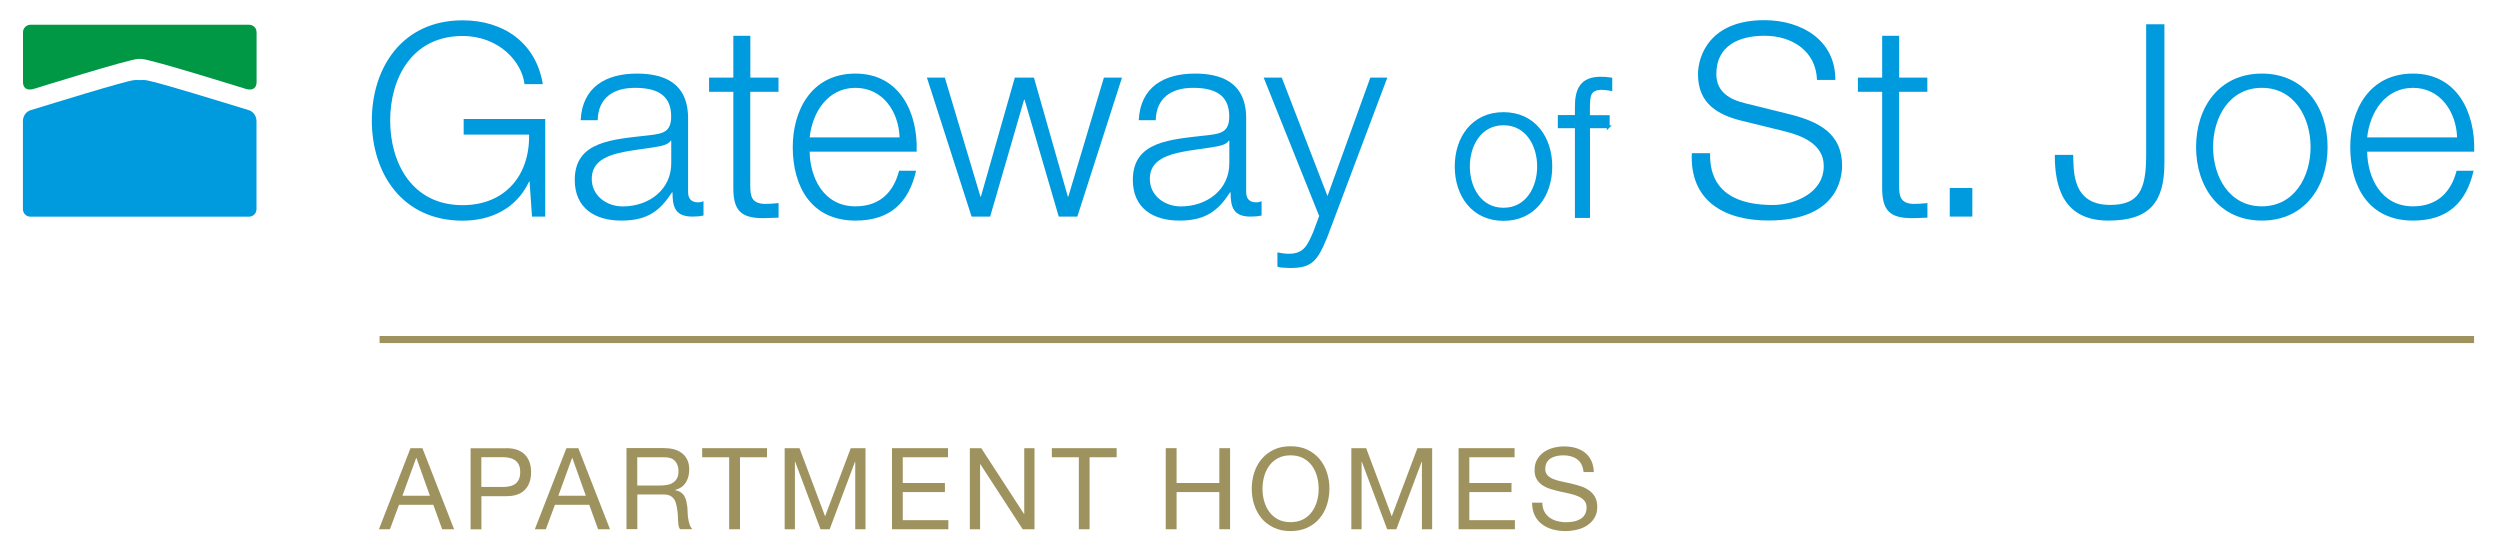 <?xml version="1.0" encoding="UTF-8"?>
<svg id="logos" xmlns="http://www.w3.org/2000/svg" viewBox="0 0 300 66.65">
  <defs>
    <style>
      .cls-1 {
        stroke: #009ade;
        stroke-miterlimit: 10;
        stroke-width: .34px;
      }

      .cls-1, .cls-2 {
        fill: #009ade;
      }

      .cls-3 {
        fill: #9e925e;
      }

      .cls-3, .cls-2, .cls-4 {
        stroke-width: 0px;
      }

      .cls-4 {
        fill: #009845;
      }
    </style>
  </defs>
  <g>
    <path class="cls-2" d="m29.89,13.23c-2.53-.77-11.38-3.52-12.48-3.62-.15-.02-.3,0-.64,0s-.48-.02-.64,0c-1.1.1-9.95,2.85-12.48,3.62-.59.18-.9.79-.9,1.29v10.58c0,.5.4.9.9.9h26.23c.5,0,.9-.41.9-.9v-10.58c0-.5-.32-1.11-.9-1.29Z"/>
    <path class="cls-4" d="m29.89,2.97H3.66c-.5,0-.9.41-.9.9v6c0,.52.3,1.11,1.35.78,0,0,11.48-3.58,12.47-3.58h.39c1,0,12.47,3.58,12.47,3.58,1.05.33,1.35-.27,1.35-.78V3.87c0-.5-.4-.9-.9-.9Z"/>
  </g>
  <g>
    <path class="cls-3" d="m50.69,53.78l3.8,9.73h-1.43l-1.06-2.93h-4.12l-1.09,2.93h-1.32l3.79-9.73h1.43Zm.9,5.71l-1.62-4.54h-.03l-1.65,4.54h3.3Z"/>
    <path class="cls-3" d="m60.74,53.78c.98,0,1.72.25,2.23.76.5.5.76,1.21.76,2.12s-.25,1.62-.76,2.13c-.5.51-1.25.76-2.23.75h-2.97v3.98h-1.3v-9.73h4.27Zm-.44,4.66c.74,0,1.27-.14,1.62-.45.34-.31.51-.75.51-1.34s-.17-1.02-.51-1.33c-.34-.3-.88-.46-1.62-.46h-2.54v3.57h2.54Z"/>
    <path class="cls-3" d="m69.4,53.78l3.8,9.73h-1.43l-1.06-2.93h-4.12l-1.09,2.93h-1.32l3.79-9.73h1.43Zm.9,5.71l-1.62-4.54h-.03l-1.65,4.54h3.3Z"/>
    <path class="cls-3" d="m79.76,53.78c.93,0,1.65.23,2.17.68s.78,1.08.78,1.87c0,.59-.13,1.11-.4,1.55-.27.45-.7.75-1.29.91v.03c.28.05.51.15.69.27.18.13.32.28.42.46.1.18.18.37.23.59.05.22.09.45.12.68.02.24.03.48.04.72,0,.25.03.49.07.72.04.24.09.46.16.67.07.21.17.4.31.57h-1.45c-.09-.1-.15-.24-.18-.41-.03-.17-.05-.37-.06-.58,0-.21-.02-.44-.03-.69s-.04-.49-.08-.72c-.04-.24-.08-.46-.14-.68-.05-.21-.14-.4-.26-.56-.12-.16-.27-.29-.46-.38-.19-.1-.45-.14-.76-.14h-3.16v4.16h-1.3v-9.73h4.58Zm.27,4.42c.27-.05.51-.13.72-.27.2-.13.37-.31.49-.53s.18-.51.18-.87c0-.49-.14-.89-.41-1.2-.27-.31-.71-.46-1.32-.46h-3.22v3.39h2.7c.3,0,.59-.02.86-.07Z"/>
    <path class="cls-3" d="m84.26,54.87v-1.09h7.78v1.09h-3.24v8.64h-1.3v-8.64h-3.24Z"/>
    <path class="cls-3" d="m95.94,53.78l3.07,8.18,3.08-8.18h1.77v9.73h-1.23v-8.1h-.03l-3.04,8.1h-1.1l-3.04-8.1h-.03v8.1h-1.23v-9.73h1.77Z"/>
    <path class="cls-3" d="m113.76,53.78v1.09h-5.43v3.09h5.06v1.09h-5.06v3.37h5.47v1.09h-6.76v-9.73h6.72Z"/>
    <path class="cls-3" d="m117.75,53.78l5.13,7.89h.03v-7.89h1.23v9.73h-1.42l-5.08-7.81h-.03v7.81h-1.23v-9.73h1.38Z"/>
    <path class="cls-3" d="m126.22,54.87v-1.09h7.78v1.09h-3.25v8.64h-1.29v-8.64h-3.25Z"/>
    <path class="cls-3" d="m141.19,53.78v4.18h5.13v-4.18h1.29v9.73h-1.29v-4.46h-5.13v4.46h-1.3v-9.73h1.3Z"/>
    <path class="cls-3" d="m150.5,56.73c.2-.61.49-1.16.88-1.63.39-.47.88-.85,1.46-1.13s1.26-.42,2.03-.42,1.45.14,2.03.42c.58.28,1.07.66,1.46,1.13s.68,1.02.88,1.63.29,1.25.29,1.91-.1,1.3-.29,1.92-.49,1.16-.88,1.63-.88.85-1.46,1.12c-.58.28-1.26.42-2.03.42s-1.45-.14-2.03-.42-1.07-.65-1.46-1.12c-.39-.47-.68-1.02-.88-1.63s-.29-1.25-.29-1.92.1-1.3.29-1.91Zm1.19,3.37c.13.48.33.91.6,1.29s.62.69,1.05.92c.43.23.94.35,1.53.35s1.1-.12,1.53-.35c.43-.23.78-.54,1.05-.92s.47-.81.6-1.29c.13-.48.19-.96.19-1.45s-.06-.97-.19-1.45c-.13-.48-.33-.91-.6-1.29-.27-.38-.62-.69-1.05-.92-.43-.23-.94-.35-1.53-.35s-1.1.12-1.53.35c-.43.23-.78.54-1.05.92-.27.38-.47.81-.6,1.29s-.19.96-.19,1.45.06.98.19,1.45Z"/>
    <path class="cls-3" d="m163.94,53.78l3.07,8.18,3.08-8.18h1.77v9.73h-1.23v-8.1h-.03l-3.04,8.1h-1.1l-3.04-8.1h-.03v8.1h-1.23v-9.73h1.77Z"/>
    <path class="cls-3" d="m181.75,53.78v1.09h-5.43v3.09h5.06v1.09h-5.06v3.37h5.47v1.09h-6.76v-9.73h6.72Z"/>
    <path class="cls-3" d="m189.26,55.11c-.43-.31-.98-.47-1.66-.47-.27,0-.54.03-.8.08-.26.06-.5.15-.7.27-.21.13-.37.3-.49.51-.12.21-.18.48-.18.8,0,.3.09.54.27.73s.41.34.71.46c.3.12.63.22,1,.29.37.08.75.16,1.14.25.39.09.77.2,1.14.32.37.12.71.29,1,.5.3.21.53.47.71.79.18.32.27.72.27,1.2,0,.52-.12.96-.35,1.33s-.53.67-.89.9c-.36.23-.77.4-1.22.5-.45.1-.9.16-1.34.16-.55,0-1.06-.07-1.55-.2-.49-.14-.91-.34-1.28-.62-.37-.28-.66-.63-.87-1.06-.21-.43-.32-.94-.32-1.53h1.23c0,.41.08.76.24,1.06.16.3.37.54.63.73.26.19.56.33.91.42s.7.14,1.06.14c.29,0,.58-.03.88-.08.3-.05.56-.15.8-.28.24-.13.43-.31.57-.54s.22-.52.22-.87-.09-.61-.27-.82c-.18-.21-.41-.38-.71-.51-.3-.13-.63-.24-1-.32s-.75-.17-1.14-.25c-.39-.09-.77-.19-1.14-.3-.37-.11-.71-.26-1-.45-.3-.19-.53-.43-.71-.72-.18-.3-.27-.67-.27-1.11,0-.49.1-.92.3-1.27s.47-.65.8-.89.71-.4,1.13-.52c.42-.11.86-.17,1.3-.17.5,0,.96.06,1.39.18.43.12.8.31,1.12.56.32.26.58.57.76.96.19.39.29.85.31,1.38h-1.23c-.07-.7-.33-1.21-.76-1.52Z"/>
  </g>
  <rect class="cls-3" x="45.55" y="40.32" width="251.34" height=".85"/>
  <g>
    <path class="cls-2" d="m65.42,25.99h-1.58l-.29-4.2h-.06c-1.55,3.3-4.65,4.69-7.98,4.69-7.27,0-10.89-5.72-10.89-12.02s3.62-12.02,10.89-12.02c4.85,0,8.79,2.62,9.63,7.66h-2.2c-.29-2.65-3.04-5.78-7.43-5.78-6.11,0-8.69,5.11-8.69,10.15s2.59,10.15,8.69,10.15c5.11,0,8.08-3.59,7.98-8.47h-7.85v-1.87h9.79v11.73Z"/>
    <path class="cls-2" d="m69.68,14.42c.19-3.91,2.94-5.59,6.75-5.59,2.94,0,6.14.9,6.14,5.36v8.86c0,.78.39,1.23,1.2,1.23.23,0,.48-.06.65-.13v1.71c-.45.1-.78.13-1.33.13-2.07,0-2.39-1.16-2.39-2.91h-.06c-1.42,2.17-2.88,3.39-6.08,3.39s-5.59-1.52-5.59-4.88c0-4.69,4.56-4.85,8.95-5.36,1.68-.19,2.62-.42,2.62-2.26,0-2.75-1.97-3.43-4.36-3.43-2.52,0-4.4,1.16-4.46,3.88h-2.04Zm10.86,2.46h-.06c-.26.48-1.16.65-1.71.74-3.46.61-7.76.58-7.76,3.85,0,2.04,1.81,3.3,3.72,3.3,3.1,0,5.85-1.97,5.82-5.24v-2.65Z"/>
    <path class="cls-2" d="m90.03,9.31h3.39v1.71h-3.39v11.25c0,1.33.19,2.1,1.65,2.2.58,0,1.16-.03,1.75-.1v1.75c-.61,0-1.2.06-1.81.06-2.71,0-3.65-.9-3.62-3.75v-11.41h-2.91v-1.71h2.91v-5.01h2.04v5.01Z"/>
    <path class="cls-2" d="m97.16,18.2c.03,2.97,1.58,6.56,5.49,6.56,2.97,0,4.59-1.75,5.24-4.27h2.04c-.87,3.78-3.07,5.98-7.27,5.98-5.3,0-7.53-4.07-7.53-8.82,0-4.4,2.23-8.82,7.53-8.82s7.5,4.69,7.34,9.37h-12.83Zm10.79-1.71c-.1-3.07-2-5.95-5.3-5.95s-5.17,2.91-5.49,5.95h10.79Z"/>
    <path class="cls-2" d="m111.21,9.31h2.17l4.27,14.28h.06l4.07-14.28h2.29l4.07,14.28h.06l4.27-14.28h2.17l-5.36,16.68h-2.23l-4.1-14.03h-.06l-4.07,14.03h-2.23l-5.36-16.68Z"/>
    <path class="cls-2" d="m136.65,14.42c.19-3.91,2.94-5.59,6.75-5.59,2.94,0,6.14.9,6.14,5.36v8.86c0,.78.39,1.23,1.2,1.23.23,0,.48-.06.65-.13v1.71c-.45.1-.78.13-1.33.13-2.07,0-2.39-1.16-2.39-2.91h-.06c-1.42,2.17-2.88,3.39-6.08,3.39s-5.59-1.52-5.59-4.88c0-4.69,4.56-4.85,8.95-5.36,1.68-.19,2.62-.42,2.62-2.26,0-2.75-1.97-3.43-4.36-3.43-2.52,0-4.4,1.16-4.46,3.88h-2.04Zm10.86,2.46h-.06c-.26.48-1.16.65-1.71.74-3.46.61-7.76.58-7.76,3.85,0,2.04,1.81,3.3,3.72,3.3,3.1,0,5.85-1.97,5.82-5.24v-2.65Z"/>
    <path class="cls-2" d="m151.64,9.31h2.17l5.49,14.22,5.14-14.22h2.04l-7.24,19.23c-1.16,2.81-1.84,3.62-4.4,3.62-.81-.03-1.23-.03-1.55-.16v-1.71c.48.1.94.16,1.39.16,1.81,0,2.23-1.07,2.91-2.62l.71-1.91-6.66-16.61Z"/>
    <path class="cls-1" d="m186.1,19.98c0,3.44-2,6.35-5.68,6.35s-5.68-2.91-5.68-6.35,2-6.35,5.68-6.35,5.68,2.91,5.68,6.35Zm-9.89,0c0,2.56,1.4,5.12,4.21,5.12s4.21-2.56,4.21-5.12-1.4-5.12-4.21-5.12-4.21,2.56-4.21,5.12Z"/>
    <path class="cls-1" d="m193,15.21h-2.37v10.77h-1.47v-10.77h-2.05v-1.23h2.05v-1.09c-.02-2.07.56-3.51,2.91-3.51.42,0,.77.02,1.23.09v1.26c-.4-.07-.72-.12-1.07-.12-1.63,0-1.58,1.02-1.61,2.33v1.05h2.37v1.23Z"/>
    <path class="cls-2" d="m205.21,18.39c-.1,4.75,3.33,6.21,7.53,6.21,2.42,0,6.11-1.33,6.11-4.69,0-2.62-2.62-3.65-4.75-4.17l-5.14-1.26c-2.71-.68-5.2-1.97-5.2-5.56,0-2.26,1.45-6.5,7.95-6.5,4.56,0,8.56,2.46,8.53,7.17h-2.2c-.13-3.52-3.04-5.3-6.3-5.3-3.01,0-5.78,1.16-5.78,4.59,0,2.17,1.62,3.07,3.49,3.52l5.62,1.39c3.26.87,5.98,2.29,5.98,6.08,0,1.58-.65,6.59-8.82,6.59-5.46,0-9.47-2.46-9.21-8.08h2.2Z"/>
    <path class="cls-2" d="m227.89,9.31h3.39v1.71h-3.39v11.25c0,1.33.19,2.1,1.65,2.2.58,0,1.16-.03,1.75-.1v1.75c-.61,0-1.2.06-1.81.06-2.71,0-3.65-.9-3.62-3.75v-11.41h-2.91v-1.71h2.91v-5.01h2.04v5.01Z"/>
    <path class="cls-2" d="m233.97,25.99v-3.43h2.71v3.43h-2.71Z"/>
    <path class="cls-2" d="m257.53,2.91h2.2v16.64c0,4.69-1.75,6.92-6.72,6.92-5.3,0-6.46-3.88-6.43-7.89h2.2c.06,1.97-.13,6.01,4.43,6.01,3.43,0,4.33-1.75,4.33-5.98V2.91Z"/>
    <path class="cls-2" d="m279.31,17.65c0,4.78-2.78,8.82-7.89,8.82s-7.89-4.04-7.89-8.82,2.78-8.82,7.89-8.82,7.89,4.04,7.89,8.82Zm-13.74,0c0,3.56,1.94,7.11,5.85,7.11s5.85-3.56,5.85-7.11-1.94-7.11-5.85-7.11-5.85,3.56-5.85,7.11Z"/>
    <path class="cls-2" d="m284.06,18.2c.03,2.97,1.58,6.56,5.49,6.56,2.97,0,4.59-1.75,5.24-4.27h2.04c-.87,3.78-3.07,5.98-7.27,5.98-5.3,0-7.53-4.07-7.53-8.82,0-4.4,2.23-8.82,7.53-8.82s7.5,4.69,7.34,9.37h-12.83Zm10.79-1.71c-.1-3.07-2-5.95-5.3-5.95s-5.17,2.91-5.49,5.95h10.79Z"/>
  </g>
</svg>